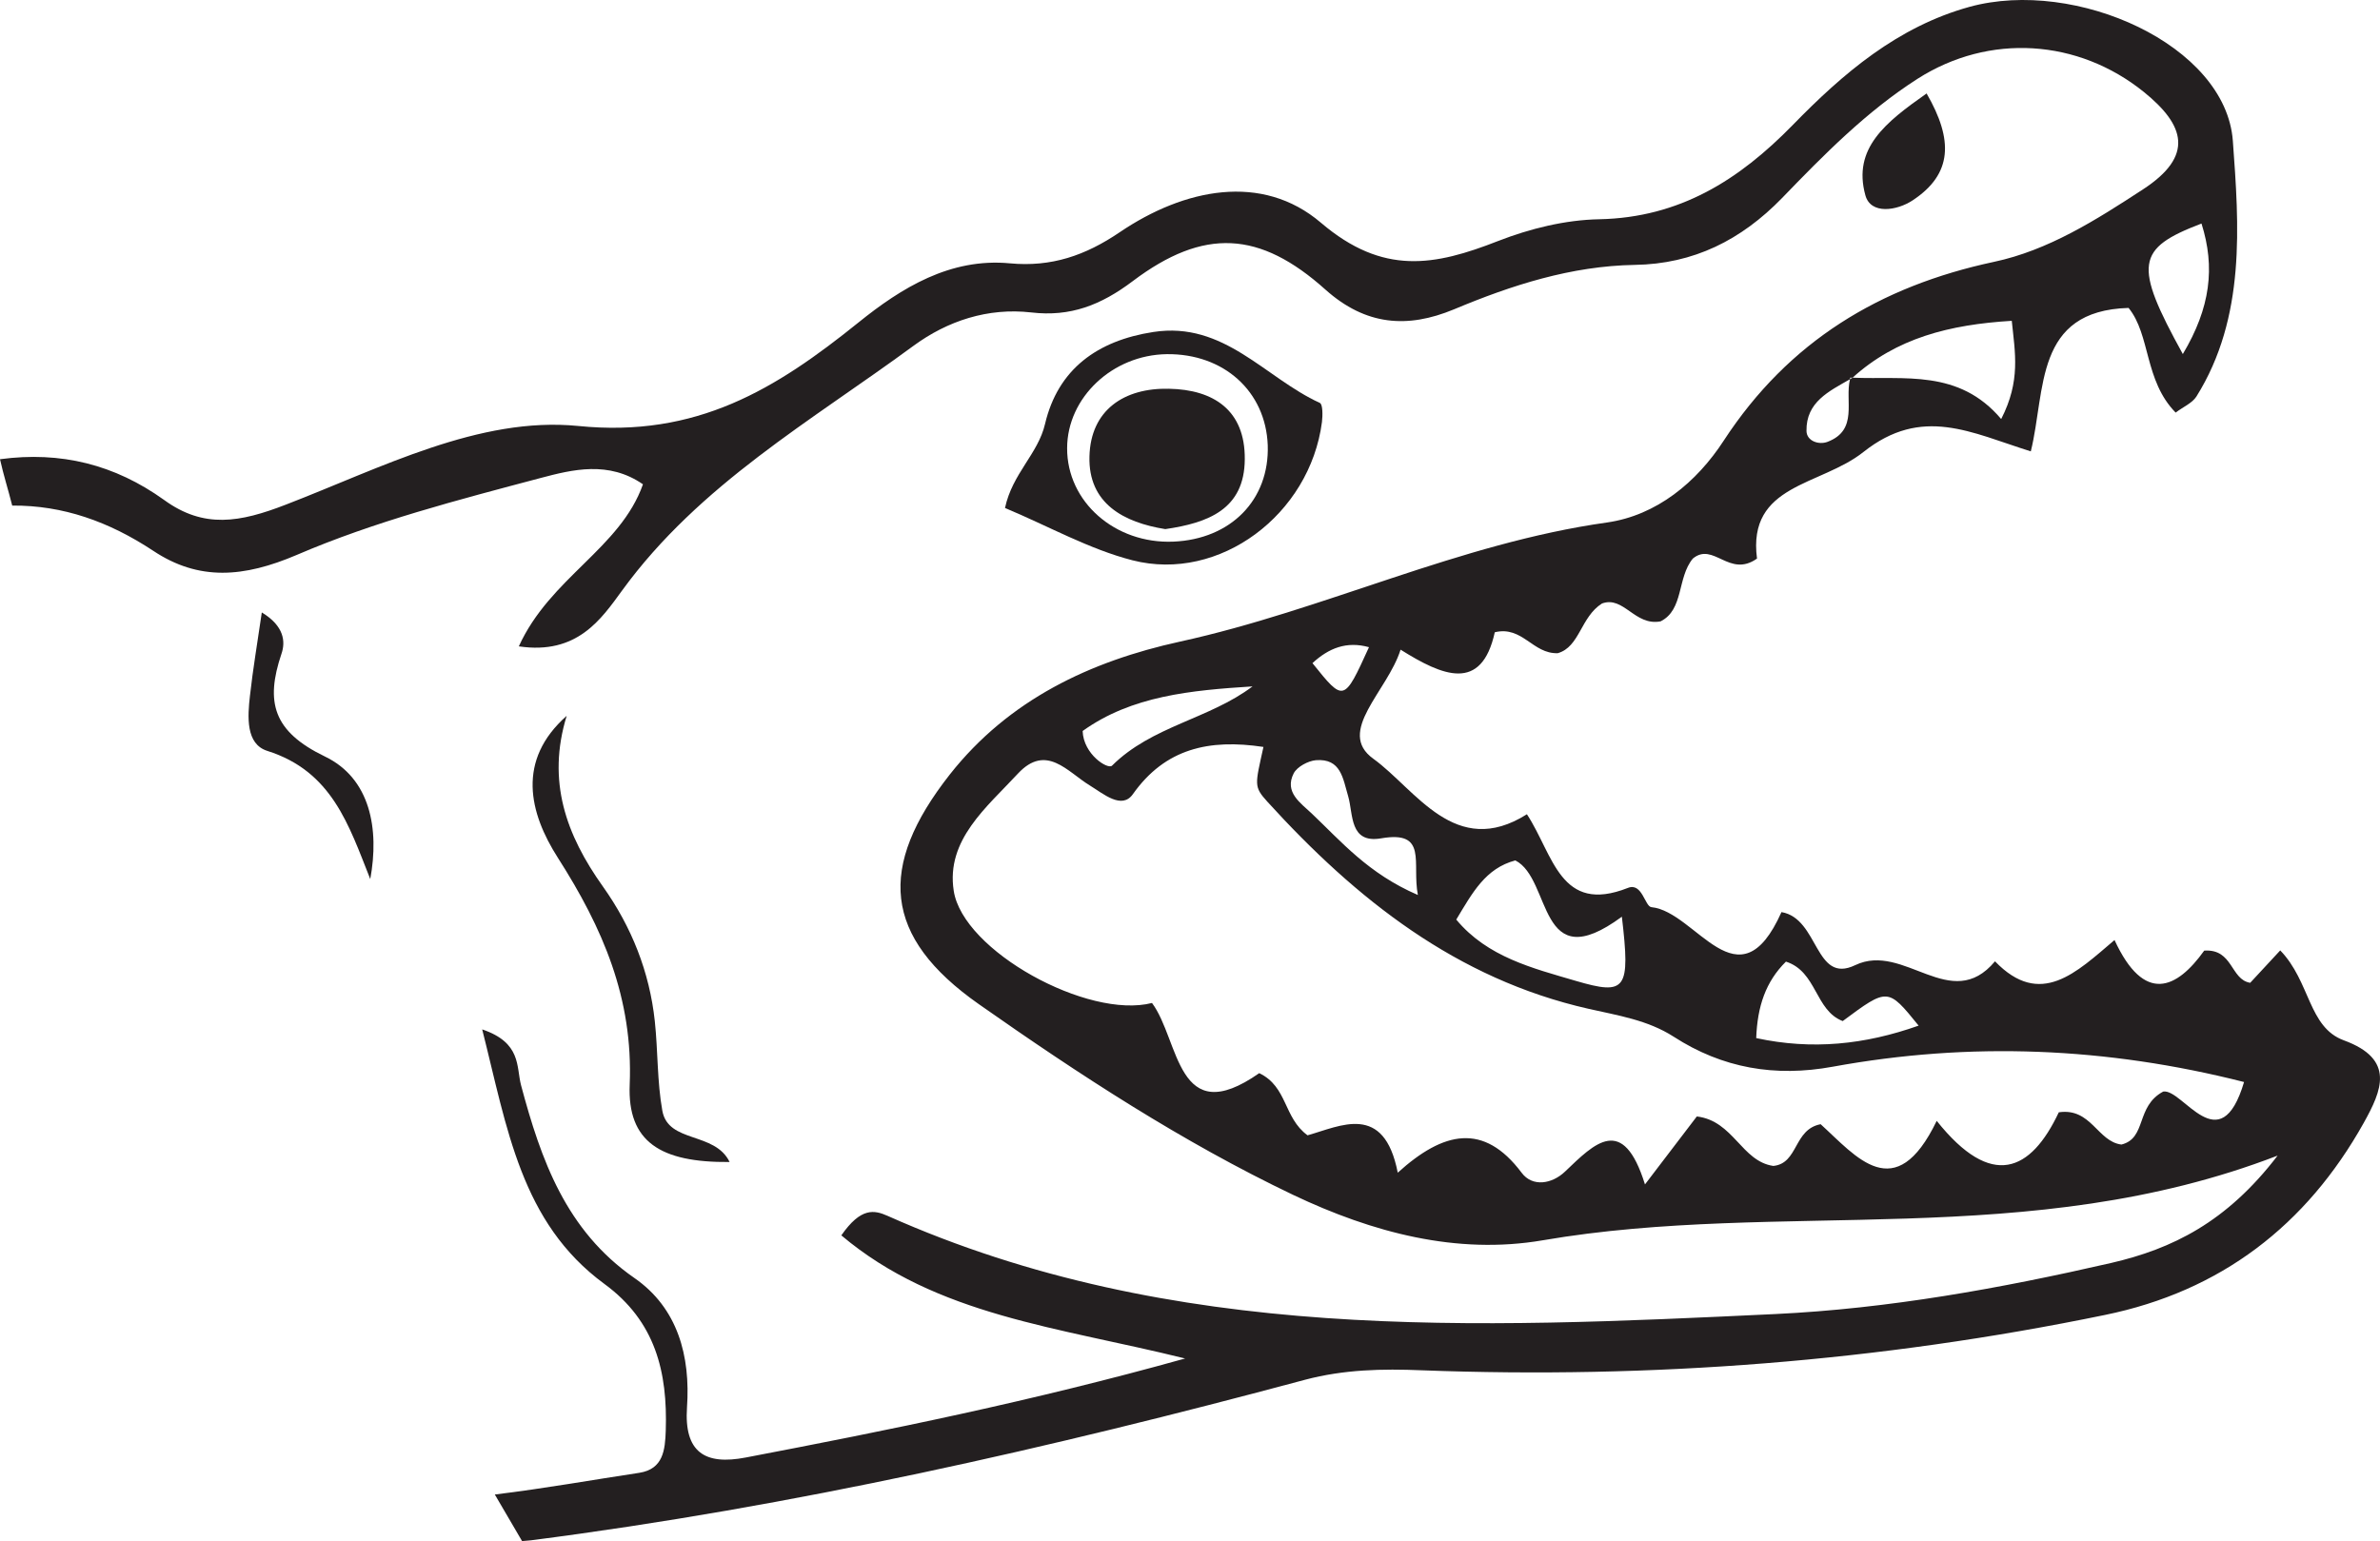 <?xml version="1.0" encoding="UTF-8"?>
<svg xmlns="http://www.w3.org/2000/svg" xmlns:xlink="http://www.w3.org/1999/xlink" width="177.344pt" height="114.855pt" viewBox="0 0 177.344 114.855" version="1.1">
<defs>
<clipPath id="clip1">
  <path d="M 0 0 L 177.344 0 L 177.344 114.855 L 0 114.855 Z M 0 0 "/>
</clipPath>
</defs>
<g id="surface1">
<g clip-path="url(#clip1)" clip-rule="nonzero">
<path style=" stroke:none;fill-rule:evenodd;fill:rgb(13.73%,12.16%,12.549%);fill-opacity:1;" d="M 161.191 81.352 C 159.121 82.461 159.977 84.828 158.078 85.301 C 156.289 85.082 155.824 82.543 153.41 82.898 C 151.324 87.316 148.414 88.68 144.312 83.535 C 141.215 89.953 138.309 86.184 135.664 83.785 C 133.633 84.172 134.02 86.699 132.141 86.895 C 129.766 86.555 129.176 83.535 126.438 83.207 C 125.398 84.566 124.277 86.031 122.574 88.273 C 120.934 83.008 118.824 85.207 116.629 87.305 C 115.652 88.246 114.191 88.488 113.383 87.402 C 110.555 83.637 107.562 84.312 104.152 87.398 C 103.129 82.148 99.867 83.934 97.43 84.613 C 95.621 83.281 95.957 81.004 93.832 79.98 C 87.664 84.301 87.91 77.52 85.84 74.75 C 81.074 75.98 71.75 70.875 71.066 66.387 C 70.477 62.594 73.535 60.156 75.852 57.652 C 77.969 55.387 79.543 57.531 81.219 58.547 C 82.227 59.164 83.594 60.359 84.418 59.184 C 86.82 55.789 90.082 55.055 94.145 55.668 C 93.527 58.496 93.402 58.609 94.445 59.758 C 101.047 67.012 108.523 72.953 118.367 75.184 C 120.543 75.68 122.766 76.012 124.711 77.262 C 128.352 79.613 132.262 80.289 136.566 79.5 C 146.797 77.629 156.949 78.035 167.215 80.641 C 165.422 86.652 162.652 81.113 161.191 81.352 M 93.332 51.156 C 90.102 53.594 85.832 54.105 82.863 57.062 C 82.559 57.371 80.73 56.227 80.672 54.48 C 84.328 51.855 88.746 51.449 93.332 51.156 M 96.398 57.637 C 96.656 57.141 97.477 56.707 98.051 56.656 C 99.926 56.512 100.062 58.012 100.461 59.355 C 100.844 60.684 100.543 62.887 102.914 62.48 C 106.43 61.875 105.191 64.32 105.652 66.703 C 101.938 65.098 99.945 62.715 97.734 60.621 C 96.922 59.848 95.68 59.047 96.398 57.637 M 102.008 48.234 C 100.137 52.34 100.137 52.34 97.797 49.422 C 99 48.309 100.336 47.766 102.008 48.234 M 112.914 64.125 C 115.664 65.523 114.551 72.965 120.852 68.32 C 121.492 73.762 121.18 74.207 117.418 73.102 C 114.219 72.16 110.84 71.336 108.512 68.535 C 109.723 66.527 110.684 64.719 112.914 64.125 M 133.078 71.668 C 135.395 72.41 135.238 75.309 137.309 76.098 C 140.668 73.605 140.668 73.605 142.965 76.438 C 138.953 77.859 135.031 78.266 130.863 77.367 C 130.949 75.004 131.57 73.16 133.078 71.668 M 137.852 28.262 C 137.867 28.227 137.852 28.188 137.867 28.148 L 138.043 28.148 C 141.305 25.195 145.258 24.191 149.906 23.91 C 150.148 26.301 150.582 28.379 149.117 31.23 C 145.961 27.496 141.906 28.312 138.043 28.148 C 138.016 28.172 137.973 28.184 137.945 28.203 C 137.914 28.227 137.883 28.25 137.852 28.262 C 137.449 29.879 138.496 32.047 136.176 32.93 C 135.523 33.176 134.625 32.871 134.609 32.121 C 134.57 29.953 136.305 29.156 137.852 28.262 M 164.043 16.66 C 165.078 19.926 164.707 22.938 162.652 26.387 C 158.965 19.699 159.16 18.523 164.043 16.66 M 174.652 77.535 C 171.992 76.562 172.168 73.168 169.91 70.832 C 169.008 71.805 168.336 72.523 167.672 73.246 C 166.191 73.008 166.406 70.703 164.246 70.848 C 162.203 73.707 159.777 74.859 157.562 70.059 C 154.723 72.469 152.047 75.164 148.656 71.645 C 145.363 75.582 141.883 70.188 138.242 71.93 C 135.211 73.387 135.555 68.457 132.746 67.977 C 129.543 75.141 126.402 67.938 123.055 67.609 C 122.566 67.562 122.371 65.754 121.309 66.172 C 116.25 68.172 115.758 63.707 113.777 60.684 C 108.438 64.055 105.5 58.84 102.336 56.551 C 99.527 54.535 103.387 51.523 104.363 48.418 C 107.5 50.383 110.391 51.621 111.383 47.121 C 113.457 46.625 114.207 48.75 116.078 48.68 C 117.715 48.215 117.773 45.988 119.371 44.977 C 120.992 44.383 121.809 46.676 123.738 46.309 C 125.48 45.438 124.957 43.059 126.141 41.629 C 127.68 40.359 128.848 43.102 130.922 41.629 C 130.191 36.059 135.664 36.227 138.855 33.684 C 143.219 30.223 146.875 32.246 151.324 33.641 C 152.449 29.07 151.57 23.156 158.609 22.949 C 160.254 24.965 159.77 28.355 162.117 30.75 C 162.676 30.324 163.34 30.051 163.66 29.559 C 167.367 23.637 166.836 16.762 166.379 10.496 C 165.855 3.355 154.672 -1.656 146.766 0.508 C 141.387 1.992 137.32 5.484 133.578 9.324 C 129.57 13.426 125.152 16.215 119.176 16.34 C 116.633 16.387 114.004 17.039 111.633 17.961 C 106.91 19.812 103.062 20.551 98.43 16.602 C 94.039 12.855 88.234 14.059 83.445 17.301 C 80.883 19.043 78.34 19.918 75.246 19.625 C 70.812 19.207 67.176 21.445 63.957 24.043 C 57.824 28.984 51.926 32.641 43.074 31.746 C 35.711 31.016 28.348 34.895 21.312 37.605 C 17.879 38.938 15.195 39.418 12.23 37.262 C 8.555 34.625 4.539 33.617 0.016 34.223 L 0 34.223 C 0.258 35.395 0.621 36.527 0.91 37.68 C 4.688 37.652 8.121 38.871 11.414 41.047 C 14.824 43.32 18.176 43.039 22.117 41.355 C 27.93 38.855 34.16 37.25 40.293 35.621 C 42.664 34.992 45.355 34.328 47.91 36.094 C 46.223 40.875 40.996 43.039 38.66 48.172 C 43.008 48.82 44.801 46.141 46.359 44.004 C 52.109 36.105 60.445 31.379 68.051 25.785 C 70.602 23.91 73.613 22.918 76.836 23.285 C 79.762 23.629 82.039 22.738 84.41 20.949 C 89.711 16.957 93.875 17.199 98.77 21.59 C 101.77 24.266 104.879 24.492 108.332 23.059 C 112.66 21.246 117.07 19.824 121.809 19.742 C 126.199 19.676 129.75 17.887 132.789 14.758 C 135.914 11.523 139.074 8.312 142.887 5.871 C 148.227 2.461 154.852 2.902 159.754 6.859 C 162.797 9.324 163.531 11.605 159.684 14.113 C 156.191 16.395 152.633 18.656 148.578 19.516 C 140.066 21.336 133.277 25.441 128.453 32.824 C 126.43 35.945 123.438 38.41 119.758 38.938 C 108.727 40.488 98.703 45.461 87.918 47.82 C 81.254 49.281 75.176 52.133 70.77 57.727 C 65.371 64.605 65.785 69.82 72.945 74.844 C 80.426 80.094 88.094 85.109 96.371 89.059 C 102.262 91.855 108.543 93.535 114.949 92.438 C 132.723 89.387 151.168 93.273 169.715 86.125 C 165.906 91.102 161.859 93.074 157.301 94.129 C 149.059 96.02 140.723 97.531 132.277 97.934 C 109.859 98.992 87.414 100.102 66.141 90.617 C 65.145 90.176 64.156 89.965 62.691 92.07 C 69.805 98.07 78.863 98.898 88.309 101.246 C 76.84 104.445 66.223 106.59 55.574 108.625 C 52.527 109.215 50.965 108.238 51.191 104.891 C 51.457 101.07 50.508 97.488 47.27 95.246 C 42.172 91.707 40.312 86.445 38.824 80.875 C 38.465 79.5 38.867 77.711 35.93 76.719 C 37.801 84.105 38.805 91.113 45.035 95.688 C 48.848 98.477 49.75 102.266 49.609 106.613 C 49.559 108.051 49.43 109.488 47.637 109.766 C 44.215 110.281 40.66 110.922 36.871 111.383 C 37.547 112.527 38.227 113.691 38.902 114.855 C 39.117 114.832 39.348 114.82 39.562 114.797 C 59.098 112.285 78.23 107.93 97.227 102.836 C 100.137 102.062 103.016 102.004 105.934 102.125 C 123.062 102.773 140.039 101.465 156.836 98.004 C 165.473 96.238 171.859 91.328 176.133 83.684 C 177.469 81.285 178.508 78.949 174.652 77.535 "/>
</g>
<path style=" stroke:none;fill-rule:evenodd;fill:rgb(13.73%,12.16%,12.549%);fill-opacity:1;" d="M 164.562 73.766 C 165.609 75.09 166.828 76.145 165.566 77.418 C 164.891 78.082 163.355 78.09 162.824 77.215 C 161.922 75.75 163.152 74.832 164.562 73.766 "/>
<path style=" stroke:none;fill-rule:evenodd;fill:rgb(13.73%,12.16%,12.549%);fill-opacity:1;" d="M 154.648 76 C 155.359 74.695 155.812 73.168 157.582 74.145 C 157.957 74.352 158.258 75.566 158.016 75.898 C 157.031 77.246 155.863 76.977 154.648 76 "/>
<path style=" stroke:none;fill-rule:evenodd;fill:rgb(13.73%,12.16%,12.549%);fill-opacity:1;" d="M 127.625 76.598 C 125.438 75.539 124.234 74.707 125.57 72.672 C 127.457 73.16 127.395 74.551 127.625 76.598 "/>
<path style=" stroke:none;fill-rule:evenodd;fill:rgb(13.73%,12.16%,12.549%);fill-opacity:1;" d="M 108.328 44.977 C 108.797 45.527 109.379 45.969 109.305 46.172 C 109.098 46.754 108.715 47.535 108.227 47.688 C 107.531 47.926 106.867 47.242 106.996 46.527 C 107.082 46.016 107.758 45.609 108.328 44.977 "/>
<path style=" stroke:none;fill-rule:evenodd;fill:rgb(13.73%,12.16%,12.549%);fill-opacity:1;" d="M 148.234 76.219 C 147.301 76.207 146.777 75.848 147.02 75.371 C 147.277 74.891 147.902 74.523 148.453 74.328 C 148.602 74.27 149.039 74.914 149.34 75.246 C 148.898 75.633 148.457 76.023 148.234 76.219 "/>
<path style=" stroke:none;fill-rule:evenodd;fill:rgb(13.73%,12.16%,12.549%);fill-opacity:1;" d="M 108.055 87.25 C 109.578 86.43 110.371 86.742 110.5 88.551 C 109.508 88.637 108.547 88.691 108.055 87.25 "/>
<path style=" stroke:none;fill-rule:evenodd;fill:rgb(13.73%,12.16%,12.549%);fill-opacity:1;" d="M 114.84 43.992 C 115.727 44.039 116.523 44.02 116.465 44.934 C 116.449 45.305 115.941 45.883 115.574 45.953 C 114.883 46.094 114.25 45.645 114.164 44.91 C 114.133 44.609 114.648 44.246 114.84 43.992 "/>
<path style=" stroke:none;fill-rule:evenodd;fill:rgb(13.73%,12.16%,12.549%);fill-opacity:1;" d="M 169.035 76.594 C 169.141 75.988 169.086 75.211 169.922 75.172 C 170.152 75.152 170.621 75.797 170.625 76.145 C 170.637 76.516 170.312 77.074 169.98 77.258 C 169.488 77.539 169.125 77.16 169.035 76.594 "/>
<path style=" stroke:none;fill-rule:evenodd;fill:rgb(13.73%,12.16%,12.549%);fill-opacity:1;" d="M 126.902 85.871 C 127.371 86.297 127.75 86.527 127.938 86.871 C 128.012 86.996 127.68 87.582 127.527 87.582 C 127.133 87.582 126.73 87.375 126.328 87.25 C 126.5 86.863 126.656 86.473 126.902 85.871 "/>
<path style=" stroke:none;fill-rule:evenodd;fill:rgb(13.73%,12.16%,12.549%);fill-opacity:1;" d="M 86.945 26.395 C 91.188 26.348 94.312 29.164 94.465 33.18 C 94.602 37.238 91.727 40.188 87.43 40.367 C 83.082 40.547 79.5 37.398 79.516 33.398 C 79.527 29.625 82.898 26.449 86.945 26.395 M 74.887 37.859 C 78.156 39.227 81.16 40.93 84.387 41.758 C 90.875 43.418 97.605 38.34 98.504 31.457 C 98.562 30.98 98.574 30.125 98.344 30.027 C 94.258 28.16 91.219 23.93 85.945 24.742 C 81.773 25.383 78.836 27.504 77.871 31.594 C 77.355 33.824 75.434 35.285 74.887 37.859 "/>
<path style=" stroke:none;fill-rule:evenodd;fill:rgb(13.73%,12.16%,12.549%);fill-opacity:1;" d="M 42.227 53.348 C 38.473 56.672 39.43 60.582 41.57 63.93 C 44.91 69.156 47.184 74.395 46.922 80.828 C 46.742 85.094 49.207 86.652 54.367 86.602 C 53.262 84.324 49.801 85.219 49.355 82.789 C 48.961 80.605 49.031 78.34 48.793 76.109 C 48.402 72.438 47.055 69.066 44.93 66.078 C 42.188 62.23 40.727 58.219 42.227 53.348 "/>
<path style=" stroke:none;fill-rule:evenodd;fill:rgb(13.73%,12.16%,12.549%);fill-opacity:1;" d="M 143.559 6.965 C 140.492 9.121 138.035 11.055 138.996 14.551 C 139.395 16.012 141.348 15.707 142.523 14.93 C 145.492 12.969 145.566 10.434 143.559 6.965 "/>
<path style=" stroke:none;fill-rule:evenodd;fill:rgb(13.73%,12.16%,12.549%);fill-opacity:1;" d="M 19.508 45.645 C 19.18 47.914 18.844 49.875 18.625 51.855 C 18.449 53.406 18.301 55.449 19.914 55.961 C 24.738 57.484 25.984 61.477 27.59 65.516 C 28.277 61.785 27.602 58.012 24.207 56.379 C 20.344 54.516 19.762 52.32 20.973 48.727 C 21.285 47.832 21.18 46.652 19.508 45.645 "/>
<path style=" stroke:none;fill-rule:evenodd;fill:rgb(13.73%,12.16%,12.549%);fill-opacity:1;" d="M 86.832 39.434 C 90.02 38.969 92.734 37.961 92.754 34.223 C 92.785 30.574 90.434 29.035 87.102 28.973 C 83.766 28.898 81.27 30.555 81.18 34.012 C 81.082 37.527 83.73 38.938 86.832 39.434 "/>
</g>
</svg>
